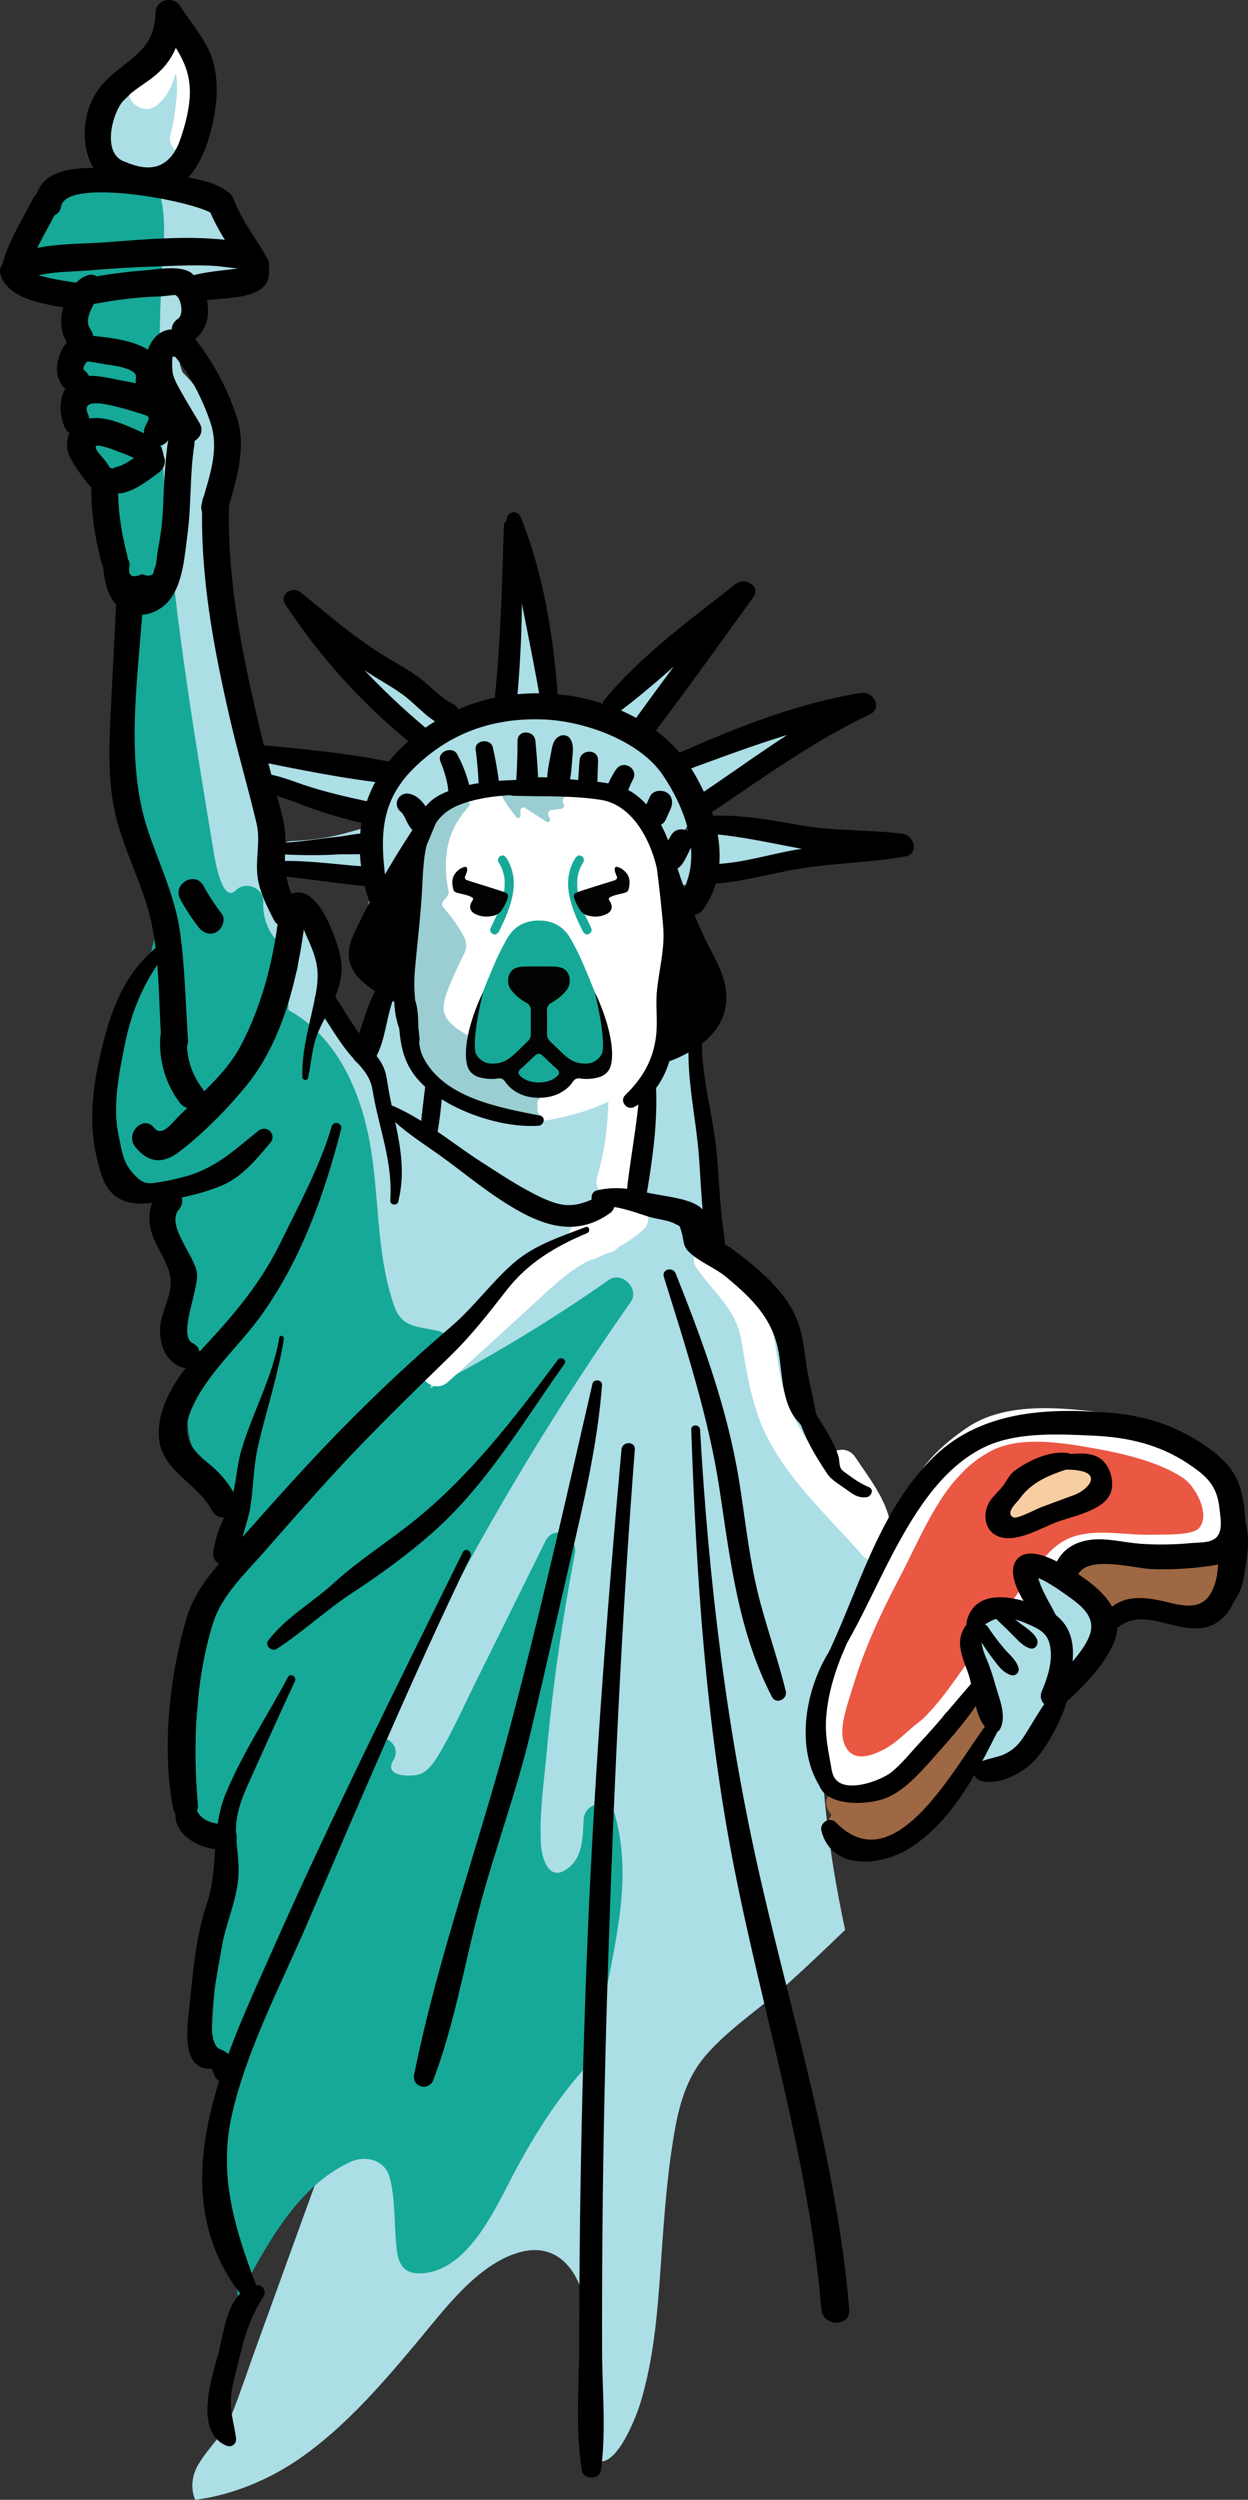 <svg viewBox="0 0 374 749" fill="none" xmlns="http://www.w3.org/2000/svg">
  <rect x="0" y="0" width="374" height="749" fill="#333333" stroke="none"/>
  <g clip-path="url(#clip0)">
    <path d="M268.65 545.344c-1.413-2.41-4.223-2.844-6.584-1.735l-2.184 1.028c-.24.112-1.236.45-1.445.594-.176-.128-.77-.434-.915-.53-.546-.353-.963-.755-1.397-1.237-4.255-4.53-11.063 2.297-6.808 6.812 2.135 2.265 5.01 4.064 8.125 4.53 3.452.514 6.503-1.462 9.506-2.892 2.328-1.092 2.938-4.466 1.702-6.57z" fill="#9E6844"/>
    <path d="M360.191 434.961c-9.105-5.253-22.047-7.213-32.387-6.731-1.076.048-1.992.466-2.746 1.092-11.353-1.157-22.769-1.687-33.591 2.603-14.131 5.606-20.489 18.78-28.293 30.828-4.223 6.523-5.074 11.535-6.551 18.957-1.59 7.985-7.097 14.459-9.361 22.234-.595 2.04-.771 3.615-.578 4.996-.723 1.96-1.189 4.049-1.333 6.298-.161 2.586.096 5.237.803 7.727.257.932.786 1.928 1.364 2.94-.256 1.574-.337 3.181-.224 4.868.208 3.357 3.966 5.317 6.695 4.594.386.081.787.129 1.173.129 8.51 2.442 19.878-8.418 24.984-13.8 8.543-9.012 11.674-21.142 18.835-31.118 2.393-3.325 4.785-6.635 7.194-9.944.835-.161 1.686-.611 2.489-1.398 5.106-5.141 10.212-10.314 17.389-12.322 5.813-1.622 12.123-1.895 18.097-2.666 1.91-.241 4.383-.338 7-.498 4.368.337 9.586 1.269 13.28-.948 3.066-1.848 4.046-4.756 3.5-7.39 1.927-7.085-1.622-16.933-7.739-20.451z" fill="#EA5743"/>
    <path d="M283.84 436.326c-12.203 9.655-20.248 27.118-27.393 40.613-7.001 13.221-15.206 30.186-14.179 45.592.787 11.824 13.569 21.913 24.728 13.961 3.95-2.812 7.691-6.201 11.641-9.157 3.726-2.78 8.238-5.736 8.639-10.716.241-2.908-2.858-4.562-5.315-4.048-6.246 1.269-11.063 8.321-16.571 11.326-4.881 2.65-10.854 4.434-12.685-2.458-1.188-4.466 1.542-11.519 2.826-15.84 3.421-11.503 8.479-22.363 14.066-32.95 5.412-10.249 10.598-23.439 18.948-31.584 3.147-3.1-1.429-7.325-4.705-4.739z" fill="#fff"/>
    <path d="M277.353 525.118c9.201-2.297 14.708-12.354 20.007-19.439 4.32-5.783 8.559-11.631 12.83-17.43 3.613-4.9 6.92-10.892 11.32-15.134 4.978-4.787 13.086-2.522 19.284-2.425 5.652.096 11.321-.209 16.892-1.237 10.63-1.944 14.323-7.149 13.842-18.234-.98-22.78-32.371-27.488-50.082-28.933-10.502-.852-22.528-.675-31.568 5.43-7.403 5.012-15.046 11.92-17.647 20.659-1.397 4.691 5.235 7.278 7.739 3.261 4.304-6.875 11.144-14.522 18.723-17.687 8.671-3.615 20.906-1.494 29.866.128 8.382 1.51 18.995 4.001 26.125 8.852 3.42 2.33 8.157 10.587 4.721 14.844-1.927 2.41-11.385 1.976-14.372 2.057-7.37.208-15.559-1.719-22.768.385-6.985 2.04-10.855 8.354-14.885 13.896-5.765 7.92-11.529 15.824-17.262 23.761-5.282 7.293-9.842 14.442-16.924 20.113-3.5 2.811.338 8.081 4.159 7.133z" fill="#fff"/>
    <path d="M363.675 466.882c-11.127-1.655-22.239-1.639-33.27.803-4.303.948-9.586 1.88-13.359 4.257-2.73 1.719-3.661 4.097-4.657 6.764-3.966 3.952-6.824 8.9-9.377 13.928-1.542 3.037-3.115 6.025-4.769 8.965-3.083 3.871-6.23 7.647-9.072 11.293-2.008-1.413-4.898-1.381-6.632 1.462-2.553 4.241-5.267 8.322-8.109 12.338-.642.193-1.252.514-1.798.996-3.533 3.197-7.29 6.635-11.786 7.744-.353.305-.723.578-1.092.787-.915.594-1.911.899-2.987.948-1.059.241-2.135.192-3.195-.145-.546-.08-1.076-.177-1.606-.321-.61-.161-1.172-.434-1.718-.723-.176.16-.337.337-.497.53-1.927 1.269-3.003 3.663-1.365 6.153 1.365 2.104 2.729 4.193 4.094 6.297 1.413 2.169 4.384 2.699 6.519 1.751.53.241 1.124.434 1.783.498 2.633.322 5.01-.353 7.161-1.558 8.398-3.406 13.167-10.988 18.626-17.945 1.783-2.265 3.565-4.53 5.331-6.795 1.51.032 3.051-.562 4.159-2.04 4.544-6.089 8.366-12.435 11.93-19.037 3.26-4.402 6.632-8.836 9.474-13.511 1.204-1.992 2.376-3.984 3.227-6.153v-.016c4.063-3.197 7.724-3.149 13.119-2.86 3.292.177 6.054-1.574 9.313-1.574 3.87-.016 7.675 1.912 11.577 2.024 6.712.193 12.236-3.245 12.493-10.233.08-1.88-1.51-4.338-3.517-4.627z" fill="#9E6844"/>
    <path d="M324.721 438.575c-1.333-.642-2.955-.835-4.528-.675-3.179.322-5.636 2.121-8.013 4.129-2.745 2.313-5.523 4.418-8.606 6.265-5.315 3.197-.466 11.535 4.865 8.322 1.542-.932 3.035-1.928 4.496-2.972 1.172.466 2.537.466 3.95-.273 1.879-.98 3.709-2.056 5.476-3.197.385-.128.77-.289 1.172-.546.706-.466 1.397-1.012 1.991-1.607.225-.16.449-.305.658-.466 3.757-2.779 2.039-8.193-1.461-8.98z" fill="#F7CEA2"/>
    <path d="M239.282 249.121c-10.132.208-20.28.417-30.412.626-2.248.048-3.966 1.526-4.544 3.422-.209.08-.418.177-.626.257-.257-.225-.498-.498-.755-.755 3.26-6.362 7.707-11.792 13.761-15.84 6.776-4.531 14.339-7.631 20.906-12.499 4.849-3.598.594-11.583-4.865-8.321-9.313 5.558-18.931 10.458-28.903 14.699-3.356-3.55-6.856-6.94-10.517-10.169 1.156-3.647 2.746-6.956 4.801-10.025 2.392-2.442 4.576-5.092 6.696-7.743 3.805-4.771-2.12-11.085-6.808-6.812-2.971 2.699-5.524 5.655-7.692 8.852-2.296 2.169-4.833 4.032-7.787 5.157-5.877 2.233-12.75 1.35-19.14 1.269-.097-2.329-.257-4.675-.482-7.02.626-7.246-.803-15.117-2.553-21.64-1.365-5.076-10.036-4.273-9.458 1.285l1.895 18.09c.064.658.257 1.702.482 2.923-.835 5.977-3.854 10.78-11.321 11.15-6.053.305-11.159-5.077-15.527-8.531-5.025-3.968-10.051-7.936-15.077-11.904-4.239-3.342-10.052.691-7.563 5.848 1.028 2.12 2.248 4.032 3.613 5.815 1.027.386 1.943.98 2.633 1.831.787.948 1.558 1.912 2.425 2.78.096.096.69.546.931.755.257.144.578.305.626.337 1.638.9 2.971 1.655 4.464 2.876.032.016.064.048.113.08.08.016.176.032.305.048 4.399.884 6.519 5.88 5.604 9.88-1.012 4.434-5.765 6.442-9.876 5.607-1.621-.321-3.034-.996-4.351-1.864-5.042.418-10.662-.096-15.864-.899-4.657-.916-9.313-1.751-13.793-2.763-6.037-1.318-8.623 7.92-2.553 9.301 5.186 1.173 10.389 2.346 15.575 3.519 5.106 1.156 11.946 1.494 16.266 4.498.369.257 3.468 3.614 3.741 2.699-.385 1.253-7.29 2.859-8.462 3.229-5.764 1.751-11.577 2.586-17.599 2.811-6.278.241-6.118 9.093 0 9.639 8.623.755 17.069 1.044 25.065-1.622.033 2.088-.305 4.16-.899 6.522-.53 2.104-1.654 3.984-1.686 6.249-.064 4.723 3.131 6.699 5.861 9.961 5.026 5.992 1.445 13.607-1.092 19.968-2.457 6.137-5.026 12.242-7.531 18.363-.963 2.345.049 4.145 1.719 5.06-2.505 17.881 17.983 29.929 32.949 34.604 12.299 3.856 25.161 6.201 37.91 8.049 5.572.803 11.176 1.51 16.78 2.088 3.982.418 9.425 1.8 12.781-1.365 3.131-2.956 2.601-8.209 2.714-12.129.176-6.185.08-12.354-.257-18.523-.675-12.467-1.863-25.544-6.038-37.4-3.5-9.96-10.758-27.471-1.846-36.628 1.782.675 3.629 1.173 5.443 1.414 3.003.417 6.134-1.189 6.102-4.643 0-.659-.048-1.285-.096-1.896 8.189-1.14 17.71.53 25.145-1.06 5.283-1.173 4.062-9.623-1.333-9.51z" fill="#ACDEE6"/>
    <path d="M191.705 320.225c-.434-6.153-10.068-6.202-9.634 0 .754 10.94-.016 21.88-3.115 32.435-1.751 5.96 7.546 8.514 9.297 2.57 3.307-11.326 4.271-23.278 3.452-35.005z" fill="#fff"/>
    <path d="M320.915 477.855c-.289-.113-.578-.177-.867-.225-.995-1.35-1.975-2.731-2.874-4.193-2.328-3.759-9.474-2.587-8.976 2.426.257 2.49 1.574 7.92-1.509 9.301-.98.45-6.407-1.205-8.061-1.092-2.762.193-4.592 2.056-4.817 4.819-.225 2.876-.273 5.832.466 8.563-.097 1.928.401 3.968 1.124 5.591 1.172 2.602 3.275 4.45 3.917 7.309.948 4.225-.433 7.342-3.163 9.993-.498.433-.979.851-1.397 1.237-4.72 4.209 2.072 10.587 6.808 6.811.932-.739 1.767-1.51 2.521-2.313 6.07-5.703 11.883-12.515 12.589-20.258 1.782.048 3.661-.852 4.673-2.346 2.665-3.919 4.865-8.321 5.427-12.691.225-.353.401-.739.514-1.157 1.622-5.703-.915-9.783-6.375-11.775zM54.77 40.099c2.393-6.603 4.978-16.162 2.296-22.957-1.381-3.486-5.122-4.627-8.045-2.12-2.682 2.281-3.211 5.253-5.074 8.065-2.103 3.181-5.508 5.35-7.996 8.209-4.512 5.189-5.877 11.117-3.083 17.431.69 1.542 1.814 2.281 3.035 2.458 1.06 1.253 2.842 1.864 4.544 1.687 1.814 2.394 6.005 2.811 8.109-.305.321-.466.642-.964.947-1.462 1.092-.514 2.007-1.478 2.393-2.956.161-.61.321-1.221.482-1.831.129-.514.161-.996.145-1.462.096-.273.177-.546.273-.819.771-1.189 1.445-2.474 1.975-3.936z" fill="#ACDEE6"/>
    <path d="M62.237 24.596c-.177-4.289-.771-9.029-4.111-12.113-3.276-3.004-7.611-3.004-10.678.161-3.34 3.454-3.468 9.012-7.177 12.033-4.817 3.904 2.039 10.699 6.808 6.812 1.943-1.574 3.179-3.47 4.239-5.719.466-.996.867-2.442 1.397-3.775 1.172 5.012-.979 16.242-1.558 18.153-1.782 5.96 7.515 8.498 9.297 2.57 1.75-5.864 2.039-12.017 1.782-18.121z" fill="#fff"/>
    <path d="M43.354 66.621c-.048 2.249.096 4.402.45 6.49.353 4.964.707 9.928 1.044 14.892.482 6.811-.69 12.884-.755 19.551-.048 6.201 4.255 10.218 3.035 16.66-.433 2.265-.996 4.385-1.542 6.474-.514.707-.851 1.622-.883 2.731-.016.369-.016.739-.032 1.108-.482 2.314-.803 4.707-.755 7.342.016.916.241 1.703.594 2.346-.032 6.169.064 12.321.321 18.49.128 3.053 2.312 4.627 4.608 4.643.851 3.984 2.039 7.904 2.938 11.888-.385.675-.594 1.511-.498 2.49.61 6.153 1.429 12.29 2.457 18.379.353 5.639.835 11.261 1.75 16.932 1.815 11.166 4.448 22.202 5.652 33.464.53 4.996.594 9.912.578 14.908-.193.691-.257 1.43-.144 2.217.048.273.112.514.161.787.048 1.8.273 3.583 1.22 5.077 1.863 5.928 4.913 11.342 7.82 16.949 3.822 7.389 5.813 15.647 11.095 22.234.273.337.53.674.803 1.012.337 1.51.674 3.02 1.044 4.578.096.418.209.836.321 1.253v.064c-.08.627-.064 1.205.016 1.752.145 6.747 1.413 13.334 3.372 20.065 1.606 5.526 3.565 10.956 5.154 16.499.915 3.18 2.585 7.357 1.365 10.667-.947 2.538-3.95 5.141-5.267 7.599-9.923 18.458-2.521 39.311 4.4 57.32 4.062 10.602 7.354 21.27 9.136 32.499 1.766 11.133 1.75 22.507 3.95 33.576 1.076 5.446 2.923 10.394 5.427 14.764-.305.369-.61.723-.915 1.076-6.824 8.29-15.495 17.64-18.53 28.162-3.372 11.712.514 24.772 3.308 36.195 3.324 13.575 7.274 27.31 6.648 41.431-.61 14.106-6.182 27.472-10.919 40.581l-15.029 41.496c-2.457 6.779-4.721 13.671-7.386 20.37-2.393 5.992-6.84 9.511-9.971 14.844-2.055 3.518-2.232 7.374-.899 10.507 11.16-1.398 22.367-6.121 31.504-12.499 13.664-9.542 24.824-22.571 35.453-35.295 7.836-9.398 17.519-22.523 29.786-26.234 13.729-4.145 20.264 8.788 20.634 20.467.208 6.779-.916 13.575-1.478 20.322-.449 5.334-1.638 12.82 1.028 17.8 6.744 12.627 14.965-8.578 16.458-13.462 3.934-12.916 5.058-26.138 6.006-39.52.867-12.161 1.605-24.339 3.388-36.42 1.509-10.217 3.34-20.386 10.308-28.403 6.969-8.032 16.635-14.249 24.519-21.382 5.829-5.269 11.529-10.667 17.165-16.129-5.058-23.648-7.932-47.023-7.145-71.008.658-1.044 1.172-2.217 1.557-3.582 1.815-6.378 3.019-12.178 5.974-18.25 3.902-8.049 9.618-15.953 11.85-24.676 2.537-9.896-6.744-15.455-13.135-21.286-3.757-3.422-7.9-6.732-11.111-10.684-4.609-5.654-4.577-11.631-5.347-18.555-.948-8.418-3.196-17.013-8.446-23.84-2.361-3.069-5.235-5.687-8.671-7.503-2.055-1.076-3.42-1.14-4.962-3.116-1.156-1.494-1.22-4-2.521-5.639-5.17-6.571-18.722-10.282-26.686-10.233-5.476.032-8.366 2.859-13.087 4.482-6.647 2.297-15.688-4.129-21.372-7.294-11.432-6.394-21.853-14.217-31.359-23.214-1.156-1.092-2.473-1.462-3.709-1.317-3.163-11.037-8.671-21.061-18.659-28.692-.144-.113-.289-.209-.433-.289.353-6.089.385-12.194.08-18.331.385-1.719.177-3.679-.835-5.671-1.734-3.421-6.856-2.779-8.478.161-.048-1.221-.161-2.41-.514-3.197-.562-1.253-1.252-2.458-2.152-3.502-1.638-1.928-3.565-3.101-5.122-4.563 3.147-7.004 1.172-14.812-1.413-21.752-.433-1.156-.835-2.313-1.252-3.47-.273-2.393-.626-4.755-1.044-7.116-.787-4.434-1.847-8.804-3.003-13.158-.562-14.008-7.113-26.796-9.12-40.837-.947-12.161-1.076-24.323-.417-36.5 1.188-3.1 2.103-6.281 2.425-9.671.947-9.816-3.645-17.511-10.341-24.274-.032-.032-.08-.064-.112-.097-.514-1.237-.915-2.538-.996-4-.161-2.538 1.06-5.398 1.268-8.0.305-3.824-.241-7.743-.514-11.551-.08-1.093-.161-2.169-.225-3.261.771-.498 1.381-1.189 1.718-2.04 5.347 1.59 12.284-.369 17.502-.884 6.037-.723 6.23-10.249 0-9.639-.594.064-1.204.129-1.798.177-.369-.546-.851-1.028-1.509-1.382-2.103-1.092-1.429-3.743-2.473-5.462-.851-1.398-2.377-2.249-3.789-2.94-5.267-2.603-11.577-3.358-17.358-4-4.753-.498-5.78 5.141-3.179 8.049z" fill="#ACDEE6"/>
    <path d="M256.286 436.567c-2.826-4.257-9.024-1.671-9.12 2.265-5.524-6.924-10.196-14.378-12.508-22.957-2.008-7.422-2.088-15.454-4.577-22.7-2.537-7.373-8.703-11.84-12.99-18.089-3.484-5.076-11.834-.273-8.317 4.868 5.058 7.374 11.689 12.081 13.327 21.366 1.477 8.37 2.617 16.692 5.732 24.644 6.118 15.583 19.975 27.889 30.814 40.259 2.312 2.651 7.354 1.334 8.044-2.12 2.216-10.796-4.72-19.021-10.405-27.536z" fill="#fff"/>
    <path d="M63.955 398.493c-.771-4.675-.353-9.751-1.156-14.426-1.044-6.121-2.617-12.049-3.051-18.218.241-.771.305-1.639.08-2.603-.129-.514-.241-1.044-.369-1.558-1.268-5.317-9.49-4.129-9.458 1.285.048 7.165 1.686 13.864 2.97 20.869 1.236 6.683.321 13.88 2.409 20.338 1.028 3.181 4.191 4.209 7.081 2.876.482-.225.947-.434 1.429-.659 3.773-1.719 2.81-6.024.064-7.904zM37.348 89.724c-.61-2.169-2.344-3.229-4.335-3.39-.193-1.06-.514-2.104-1.044-3.068-1.124-2.072-3.019-3.615-4.881-4.98-4.641-3.358-9.65-5.478-15.399-4.273-2.023.418-3.565 2.635-3.533 4.643.048 3.807 1.959 6.795 5.267 8.707 1.943 1.109 8.96 3.277 8.591 6.442-.321 2.811 1.526 4.322 3.677 4.546-.129.321-.241.611-.289.852-1.252 6.056 8.028 8.643 9.297 2.57.915-4.498 4.046-7.052 2.649-12.049zM71.245 539.817c-1.429.016-3.099-.048-4.143-.466.144-.321.273-.658.337-1.044.851-4.948 1.22-10.378 2.585-15.262 3.581-3.695-.931-10.699-5.797-7.55-.401.257-.739.53-1.06.787l-.064-.289c-1.14-5.237-9.859-4.177-9.458 1.285.434 5.783.835 11.583 1.285 17.366.305 3.84.498 7.31 3.115 10.362 3.805 4.418 14.146 6.442 18.706 2.458 4.271-3.743-1.012-9.687-5.508-7.647z" fill="#16A998"/>
    <path d="M71.309 688.852c8.221-15.727 17.647-33.768 33.719-41.11 4.56-2.088 10.405-.643 11.786 4.803 1.606 6.298 1.317 12.692 1.847 19.118.465 5.735 1.316 9.928 8.076 9.446 12.525-.916 20.505-16.804 25.483-26.507 6.872-13.398 15.559-27.809 26.799-38.829.289-4.386.755-8.756 1.509-13.109 3.404-19.6 9.233-38.91 3.822-58.734-1.461-5.382-9.185-4.065-9.458 1.285-.241 4.595-.208 10.458-3.821 13.816-6.295 5.815-8.671-1.799-8.96-6.506-.546-9.077.915-18.62 1.734-27.648 1.831-19.969 4.689-39.793 8.446-59.489.947-5.012-6.23-8.932-8.799-3.711-7.097 14.346-14.195 28.708-21.308 43.054-3.019 6.105-5.812 12.402-9.168 18.33-1.606 2.844-3.629 6.764-6.664 8.322-1.959 1.012-11.673 1.43-8.51-3.904 2.103-3.534-.562-6.603-3.79-6.972 21.019-45.657 46.1-89.29 74.987-130.432 2.729-3.888-2.698-9.318-6.584-6.587-17.149 12.033-35.036 22.861-53.598 32.484 1.268-3.551 3.083-6.86 5.443-10.089 1.799-2.474-.064-6.442-2.874-7.085-5.941-1.349-10.919-.948-13.167-7.165-2.039-5.639-3.179-11.599-3.95-17.527-1.381-10.587-1.573-21.302-3.5-31.825-2.874-15.711-9.988-31.76-24.391-39.68-.032-3.808.626-7.31 2.312-11.021 1.092-2.377.69-5.173-1.734-6.587-5.572-3.261-8.301-8.369-8.109-14.828.129-4.241-5.331-6.281-8.221-3.405-4.351 4.321-6.487-10.764-6.68-11.888-.883-5.189-1.734-10.395-2.585-15.584-1.702-10.41-3.372-20.836-4.913-31.262-3.26-21.977-5.957-44.034-7.45-66.204-1.397-20.933-1.702-41.962-.321-62.895.562-8.45 2.971-32.05-12.878-27.648-.819.225-1.461.594-1.959 1.06-.514-.08-1.06-.113-1.638-.032-10.277 1.494-22.255 5.173-23.732 17.19-.546 4.45.658 8.948 4.143 11.968 4.769 4.129 11.85 2.988 13.873 10.217 1.831 6.538-.915 13.591-1.574 20.146-.723 7.181.096 14.346 1.509 21.382 2.023 10.201 4.865 20.29 7.755 30.347.048 6.185 1.67 12.017 5.154 17.623.225.37.498.675.787.948 1.847 19.423-1.542 39.424-.257 59.007.433 6.683 1.333 13.414 3.131 19.888 2.071 7.439 4.865 13.495 2.938 21.415-3.517 14.378-9.12 28.275-12.926 42.573-2.585 9.735-3.26 22.346 6.856 28.242 6.294 3.679 11.465 1.558 13.665 10.137 2.103 8.225 2.633 17.141 3.211 25.591.482 7.23.642 14.491.466 21.753-.161 6.907-2.152 15.085 0 21.8 1.638 5.076 6.118 8.45 8.831 12.868 4.03 6.538 5.09 13.832 4.255 21.35-.128 1.205.145 2.153.658 2.876-3.34 7.133-6.888 14.218-8.719 21.511-2.665 10.651-3.597 21.495-3.035 32.323-.482 4.225.08 8.225 1.269 12.274.225 1.413.433 2.827.707 4.241.257 1.333.915 2.233 1.766 2.795 3.308 9.077 4.769 17.254 3.773 27.214-1.59 15.84-3.131 31.536-3.613 47.376 4.159.835 7.691 4.482 6.086 9.687-1.67 5.414-3.709 10.716-5.941 15.921.193 4.659.514 9.317 1.06 13.928 1.076 9.013 4.143 17.206 6.134 25.977.45 1.976.707 3.984.835 5.976z" fill="#16A998"/>
    <path d="M180.144 366.025c-9.924 2.603-17.31 9.013-24.744 15.776-9.313 8.467-18.61 16.949-27.923 25.431-4.593 4.193 2.232 10.989 6.808 6.812 7.82-7.117 15.639-14.25 23.459-21.367 7.531-6.859 14.789-14.699 24.953-17.366 6.005-1.558 3.452-10.86-2.553-9.286z" fill="#fff"/>
    <path d="M189.473 360.098c-3.372.176-6.182 1.349-9.088 3.02-2.457 1.398-5.122 2.169-7.579 3.502-3.115 1.703-2.842 5.157-1.028 7.245.097.466.241.916.482 1.318 1.413 2.426 4.223 2.827 6.583 1.735 5.042-2.33 9.891-4.804 14.034-8.579 3.019-2.763.723-8.466-3.404-8.241z" fill="#fff"/>
    <path d="M24.76 85.032c-2.698-.578-15.848-1.928-16.844-4.787-.61 1.51-1.236 3.02-1.847 4.53 4.881-3.599 14.708-3.245 20.473-3.743 6.792-.578 13.584-.996 20.392-1.205 5.989-.193 12.123-.562 18.096-.112 2.103.257 4.207.514 6.31.739-1.477.177-2.954.337-4.448.514-3.147.369-6.15.771-9.217 1.558-5.01 1.285-2.874 9.028 2.135 7.743 5.347-1.365 19.654.257 20.746-7.631.947-6.876-7.788-10.185-13.151-10.78-11.786-1.317-24.391-.096-36.176.771-8.253.611-22.239.064-29.224 5.205C.626 78.847-.45 80.582.16 82.365 3.002 90.607 15.479 91.249 22.608 92.76c5.058 1.092 7.21-6.651 2.152-7.727z" fill="#000"/>
    <path d="M8.108 83.056c1.204-6.715 5.684-13.447 8.719-19.503 2.312-4.611-4.624-8.675-6.937-4.048C6.535 66.204 1.702 73.481.353 80.936c-.899 5.028 6.84 7.197 7.756 2.121zM80.141 77.514c-3.324-6.04-7.627-11.229-10.084-17.752-1.654-4.386-7.338-3.438-7.884 1.06-.112.98.144 1.912.723 2.699 3.051 4.096 10.02.096 6.937-4.048.128.45.241.9.369 1.349-2.633.353-5.251.707-7.884 1.06 2.714 7.213 7.226 12.997 10.903 19.68 2.489 4.53 9.425.482 6.921-4.048z" fill="#000"/>
    <path d="M67.954 57.24c-4.062-3.068-10.662-3.872-15.591-4.836-6.375-1.269-12.878-1.976-19.365-2.056-7.868-.113-20.633-.868-22.4 9.334-.867 5.06 6.856 7.229 7.739 2.137 1.525-8.82 40.319-1.558 45.554 2.378 4.143 3.084 8.157-3.888 4.062-6.956z" fill="#000"/>
    <path d="M37.638 48.549c-7.29-2.201-4.062-14.443-.771-18.282 2.762-3.229 6.792-5.205 9.988-7.952 5.668-4.852 7.643-11.101 7.723-18.395-2.489.675-4.994 1.349-7.482 2.024 4.849 7.647 10.084 12.884 9.795 22.379-.144 4.482-1.381 9.061-2.81 13.286-2.505 7.342-7.29 10.265-14.821 7.551-4.865-1.751-6.969 6.008-2.135 7.743 13.905 4.98 21.902-3.213 25.595-15.985 1.943-6.731 2.987-13.944 1.558-20.885-1.429-6.924-6.519-12.306-10.228-18.153-2.12-3.309-7.434-2.024-7.483 2.04-.112 9.334-5.363 12.29-11.914 17.575-4.014 3.229-7.033 7.117-8.414 12.129-2.328 8.466-.048 19.856 9.281 22.668 4.946 1.494 7.065-6.265 2.119-7.743zM48.508 115.331c2.569-12.354-12.252-13.816-21.083-14.748-4.929-.514-7.804 1.045-9.554 5.8-1.638 4.466-.835 8.675 3.195 11.39 4.287 2.908 8.318-4.048 4.046-6.94-1.06-.707 1.59-2.763.674-2.41.803-.321 4.705.562 5.395.675 1.606.241 10.18 1.108 9.57 4.08-1.044 5.061 6.696 7.23 7.756 2.153z" fill="#000"/>
    <path d="M50.58 131.54c2.007-3.775 3.581-8.755.241-12.37-3.163-3.421-10.806-4.45-15.094-5.301-4.367-.851-11.079-2.699-14.773.803-3.468 3.294-3.34 9.463-1.541 13.415 2.136 4.691 9.072.626 6.937-4.049-2.521-5.51 7.707-2.361 9.923-1.831 2.071.498 4.079 1.156 6.118 1.799 2.665.819 2.617.916 1.252 3.47-2.425 4.579 4.512 8.643 6.937 4.064z" fill="#000"/>
    <path d="M47.834 140.891c2.987-5.27-.096-9.077-5.01-11.23-4.833-2.121-11.641-5.607-17.052-4.016-4.913 1.446-6.953 6.586-4.881 11.133 1.654 3.631 5.01 7.583 7.563 10.667 3.308 3.984 8.96-1.735 5.684-5.687-.915-1.092-1.654-2.362-2.457-3.534-.674-.98-2.73-2.844-2.954-3.968-.241-1.286 1.413-.611 2.617-.354 1.204.257 2.392.771 3.533 1.189 1.172.418 2.344.852 3.484 1.333.594.257 1.188.515 1.782.772.851.723 1.108.594.771-.354-2.569 4.498 4.367 8.563 6.921 4.049z" fill="#000"/>
    <path d="M27.41 143.766c-.305 8.45.851 16.451 2.938 24.628 1.284 5.012 9.024 2.875 7.739-2.137-1.927-7.518-2.938-14.715-2.649-22.491.193-5.157-7.836-5.157-8.028 0z" fill="#000"/>
    <path d="M43.353 134.802c-2.601 1.847-5.283 4.321-8.43 5.109-5.01 1.253-2.89 9.012 2.136 7.743 3.934-.996 7.113-3.599 10.357-5.912 1.766-1.253 2.601-3.502 1.445-5.494-1.028-1.751-3.725-2.715-5.508-1.446z" fill="#000"/>
    <path d="M30.845 169.277c.45 5.414 1.574 11.455 7.017 14.041 4.319 2.056 9.393.434 12.46-2.988 4.464-4.964 4.929-13.366 5.797-19.664 1.268-9.092.69-18.266 2.119-27.358.803-5.061-6.937-7.23-7.739-2.137-1.14 7.213-1.349 14.314-1.67 21.591-.193 4.242-.819 8.435-1.606 12.595-.257 1.334-.273 4.145-1.06 5.254-.016 1.847-1.22 2.313-3.613 1.429-3.131 1.366-4.351.45-3.677-2.779-.417-5.092-8.462-5.141-8.028.016z" fill="#000"/>
    <path d="M53.951 99.073c-6.648-2.04-10.549 4.755-10.517 10.603.064 7.695 5.7 14.812 9.425 21.126 2.617 4.45 9.57.417 6.937-4.049-1.847-3.132-3.773-6.249-5.556-9.43-.947-1.687-1.943-3.39-2.425-5.301-.289-1.125-.305-5.302-.016-5.222 4.962 1.543 7.081-6.201 2.152-7.727z" fill="#000"/>
    <path d="M52.779 107.218c4.416 5.59 7.916 12.434 10.228 19.181 2.89 8.402-.321 16.339-2.537 24.484-1.365 4.996 6.391 7.132 7.739 2.136 2.617-9.639 5.925-18.86 2.537-28.74-2.81-8.177-6.953-15.953-12.284-22.716-3.211-4.081-8.847 1.639-5.684 5.655zM25.916 82.606c-3.773 1.462-5.54 5.334-6.792 8.996-1.252 3.727-1.156 7.904 1.108 11.213 2.906 4.241 9.859.225 6.937-4.048-1.028-1.494-.996-2.844-.45-4.579.289-.883.674-1.687 1.092-2.506.209-.418.433-.835.674-1.253.61-.835.466-.868-.434-.064 4.753-1.88 2.682-9.639-2.136-7.76z" fill="#000"/>
    <path d="M52.892 88.631c1.477 1.189 2.248 5.671.402 6.908-4.287 2.844-.273 9.816 4.046 6.94 3.163-2.105 5.042-5.446 5.026-9.286 0-3.165-1.22-8.145-3.805-10.233-1.702-1.365-4.014-1.639-5.684 0-1.397 1.382-1.67 4.306.016 5.671z" fill="#000"/>
    <path d="M28.677 90.976c4.416-.819 8.864-1.462 13.343-1.831 2.071-.177 4.143-.289 6.23-.353.883-.032 4.368-.53 4.608-.386-.61-1.51-1.236-3.02-1.847-4.53-.016.08-.032.161-.048.241-1.044 5.044 6.696 7.197 7.739 2.137.016-.08.032-.161.048-.241.353-1.735-.225-3.631-1.847-4.53-3.581-2.024-9.955-.723-13.857-.434-5.54.402-11.047 1.173-16.523 2.201-5.042.932-2.906 8.675 2.152 7.727zM60.599 150.641c-.594 22.186 3.372 43.232 8.318 64.743 2.425 10.49 5.476 20.804 7.948 31.246 1.301 5.51-.401 10.635.337 16.145.626 4.563 2.762 8.724 4.833 12.772 2.344 4.611 9.281.546 6.937-4.048-3.083-6.057-3.886-10.475-3.501-17.158.225-3.871-.144-7.293-1.172-11.036-2.746-9.993-5.299-19.953-7.627-30.074-4.801-20.804-8.623-41.143-8.045-62.606.129-5.156-7.9-5.156-8.028.016zM34.988 177.743c-.626 12.274-1.268 24.548-1.863 36.805-.514 10.539-.819 21.046 1.927 31.343 2.762 10.378 8.045 19.969 10.309 30.508 2.441 11.358 2.184 23.631 2.954 35.198.337 5.125 8.382 5.173 8.028 0-.707-10.667-.915-21.527-2.36-32.13-1.461-10.683-6.134-20.242-9.554-30.347-7.515-22.202-2.569-48.388-1.413-71.361.257-5.172-7.772-5.156-8.028-.016z" fill="#000"/>
    <path d="M54.016 269.427c1.606 2.923 3.42 5.703 5.459 8.337 1.317 1.719 3.452 2.635 5.492 1.446 1.686-.98 2.778-3.759 1.445-5.494-2.039-2.635-3.854-5.414-5.459-8.338-2.489-4.546-9.425-.498-6.937 4.049zM52.362 314.65c5.17 0 5.17-8.033 0-8.033-5.17 0-5.17 8.033 0 8.033z" fill="#000"/>
    <path d="M48.042 310.617c-.482 7.085 1.542 14.122 5.829 19.793 3.083 4.08 10.052.08 6.937-4.049-3.549-4.691-5.138-9.864-4.737-15.744.353-5.156-7.675-5.14-8.029 0z" fill="#000"/>
    <path d="M83.834 271.563c-1.445 14.33-4.994 29.335-11.882 42.091-3.115 5.767-7.595 10.201-12.219 14.779-1.911 1.88-3.822 3.776-5.764 5.607-2.152 2.024-5.363 6.908-7.772 3.872-3.195-4.049-8.847 1.671-5.684 5.687 3.886 4.9 8.302 5.237 13.167 1.526 7.306-5.575 14.596-12.997 20.376-20.129 11.641-14.379 15.993-35.472 17.807-53.417.514-5.157-7.515-5.124-8.028-.016zM47.914 356.772c-3.003 3.502-3.757 7.149-2.697 11.712 1.204 5.124 5.54 9.847 5.909 14.956.417 5.575-3.613 10.442-3.147 16.258.337 4.193 1.879 7.824 5.732 9.687 4.624 2.249 8.703-4.675 4.046-6.94-4.592-2.233 1.895-16.113 1.268-21.045-.658-5.141-9.377-14.346-5.443-18.957 3.34-3.904-2.312-9.623-5.668-5.671z" fill="#000"/>
    <path d="M86.9 271.354c2.714 2.442 3.709 6.362 5.202 9.639 3.179 7.005 3.854 10.378 2.264 18.186-1.542 7.566-4.014 15.76-3.757 23.551.032.948 1.477 1.221 1.702.225.819-3.566 1.06-7.245 2.023-10.763 1.22-4.499 3.773-8.081 5.604-12.226 1.862-4.241 3.115-8.755 2.071-13.382-1.236-5.494-6.68-21.511-14.13-18.909-1.477.514-2.296 2.506-.98 3.679zM46.823 283.869c-9.714 8.081-13.697 19.021-16.507 31.086-3.035 13.045-4.143 24.274.144 37.158 3.308 9.929 11.4 9.174 20.328 7.439 5.395-1.045 10.951-2.282 16.009-4.499 5.925-2.586 10.084-7.775 14.178-12.611 2.136-2.538-1.06-5.622-3.597-3.598-7.691 6.169-13.038 11.454-22.897 13.944-1.734.434-3.484.852-5.251 1.157-4.56.771-5.941 1.333-9.217-2.217-3.211-3.454-3.436-6.78-4.448-11.406-1.959-8.932.161-19.037 1.959-27.873 1.895-9.302 5.716-18.716 11.738-26.154 1.397-1.719-.707-3.872-2.441-2.426zM99.409 337.494c-3.484 11.84-9.875 23.648-15.302 34.733-6.086 12.434-13.905 21.559-23.25 31.616-6.359 6.843-13.086 15.502-13.279 25.302-.225 11.326 11.192 14.587 15.993 23.471 2.537 4.691 9.522.546 7.113-4.161-2.184-4.289-4.929-7.39-8.671-10.378-6.567-5.269-7.611-9.928-3.886-17.511 4.721-9.623 13.376-17.189 19.67-25.784 12.155-16.643 19.381-36.676 24.439-56.501.465-1.831-2.297-2.602-2.826-.787z" fill="#000"/>
    <path d="M83.689 400.775c-1.991 12.048-8.093 22.426-11.449 34.041-1.59 5.527-1.493 11.905-3.854 17.142-2.103 4.675-3.757 7.791-4.464 13.141-.642 4.964 7.418 5.093 7.9 0 .45-4.787 2.441-8.852 3.195-13.511.98-6.056.899-12.145 2.296-18.201 2.473-10.764 6.005-21.286 7.755-32.211.177-.931-1.236-1.333-1.381-.401z" fill="#000"/>
    <path d="M175.455 367.664c-7.466 2.876-15.254 5.334-21.42 10.668-6.792 5.879-12.043 13.334-18.931 19.213-16.105 13.784-31.086 28.387-45.425 44.018-6.985 7.599-13.809 15.343-20.633 23.086-5.299 6.024-10.582 11.872-12.974 19.696-5.299 17.366-7.627 39.664-4.191 57.48.803 4.145 7.804 3.262 7.434-1.012-1.558-17.575-.803-37.367 4.48-54.348 2.665-8.595 9.891-15.213 15.672-21.832 6.15-7.037 12.332-14.041 18.61-20.949 11.899-13.125 24.536-25.351 37.188-37.721 6.182-6.04 11.289-12.643 16.571-19.422 6.391-8.193 14.644-13.125 24.134-17.077 1.076-.45.626-2.249-.514-1.8z" fill="#000"/>
    <path d="M53.197 537.761c-.723 4.337-1.606 8.289 1.814 11.824 3.131 3.229 7.852 4.659 12.252 4.675 4.913.016 4.913-7.583 0-7.647-2.264-.032-4.913-.579-6.712-2.073-1.606-1.333-2.489-4.128-2.617-6.153-.161-2.522-4.255-3.47-4.737-.626zM167.154 407.458c-13.135 17.607-26.751 35.375-44.093 49.046-7.53 5.944-15.944 11.31-23.025 17.8-6.198 5.687-14.532 10.41-19.654 17.222-1.124 1.494 1.044 3.486 2.521 2.522 7.868-5.076 14.789-11.631 22.656-16.788 8.238-5.382 16.362-11.278 23.765-17.784 16.265-14.266 27.457-33.367 39.837-50.846.883-1.221-1.124-2.345-2.007-1.172zM138.701 465.067c-19.493 39.568-39.163 78.831-57.035 119.202-13.825 31.247-34.234 71.554-9.393 103.298 1.67 2.137 5.492-.176 4.56-2.65-6.487-17.302-11.577-33.223-7.194-51.906 4.576-19.568 14.644-38.508 22.544-56.903 15.768-36.676 31.455-73.722 48.813-109.676.755-1.558-1.542-2.907-2.296-1.365z" fill="#000"/>
    <path d="M86.274 502.53c-6.182 11.663-13.761 22.941-18.755 35.183-4.319 10.587-1.911 21.944-5.492 32.58-3.533 10.538-4.239 21.382-5.411 32.371-.642 5.944-2.168 18.073 7.338 17.125 3.083-.305 4.496-4.209 1.622-5.992-4.849-3.037-.016-24.532.739-29.576 1.172-7.904 4.978-15.101 5.186-23.166.112-4.225-.755-8.418-.787-12.627-.048-5.703 2.2-10.683 4.512-15.792 4.384-9.639 8.655-19.326 13.151-28.901.626-1.381-1.365-2.602-2.103-1.205z" fill="#000"/>
    <path d="M62.269 618.696c.289.081.337.081.144-.016-.289-.289-.594-.594-.883-.883.161.273.369.546.594.787.144.161.112.112-.112-.161.161.209.321.418.482.627.273.305.642.578.947.851.289.257.112.145-.016-.096.112.193.225.369.321.562.241.434.273.257.032-.048.161.193.193 1.076.096.016.225 2.394 2.248 4.305 4.737 3.615 2.425-.675 3.292-3.358 2.232-5.511-1.381-2.827-5.154-5.992-8.414-4.048.417-.112.835-.225 1.252-.337-.257.016-.514.016-.771.016-1.156.032-2.168.867-2.312 2.04-.144 1.092.514 2.345 1.67 2.586zM177.542 414.622c-8.028 34.99-15.928 69.963-25.177 104.664-9.12 34.218-21.227 67.441-28.244 102.254-.771 3.823 4.415 5.173 5.764 1.59 6.198-16.306 9.153-33.897 13.584-50.749 4.673-17.768 11.16-34.974 15.431-52.854 4.095-17.174 7.916-34.427 11.914-51.633 4.063-17.447 8.238-35.006 9.603-52.902.128-1.639-2.521-1.976-2.875-.37zM186.245 434.302c-4.624 51.296-8.494 102.559-10.469 154.032-.979 25.43-1.622 50.894-1.943 76.341-.16 12.723-.257 25.447-.273 38.186-.016 12.226-1.188 25.303.835 37.367.466 2.78 5.251 2.828 5.668 0 1.654-11.647.402-24.033.37-35.776-.033-12.724.016-25.464.128-38.187.241-25.977.819-51.97 1.67-77.931 1.686-51.36 4.03-102.801 8.012-154.032.193-2.57-3.773-2.538-3.998 0zM198.946 382.573c6.519 20.997 13.376 41.865 16.683 63.65 3.244 21.43 5.62 42.668 15.72 62.219 1.205 2.33 4.721.691 4.127-1.735-2.617-10.827-6.583-21.254-8.992-32.146-2.296-10.394-3.372-21.013-5.09-31.503-3.517-21.286-10.935-41.528-18.899-61.481-.851-2.137-4.271-1.334-3.549.996z" fill="#000"/>
    <path d="M207.152 428.358c1.541 44.002 4.335 87.876 12.845 131.155 8.671 44.147 22.368 87.394 26.157 132.408.45 5.317 8.815 5.366 8.35 0-3.709-43.761-16.651-85.675-26.446-128.279-10.164-44.163-15.72-90.061-18.257-135.284-.112-1.687-2.714-1.703-2.649 0zM70.731 730.397c-.674-4.884-2.152-8.466-1.349-13.687.562-3.647 1.654-7.278 2.505-10.86 1.622-6.796 3.372-12.017 7.145-17.881.835-1.285-.241-3.39-1.847-3.229-9.056.9-9.923 13.768-11.818 20.676-1.975 7.229-7.226 23.069 2.344 27.294 1.75.771 3.276-.482 3.019-2.313zM179.566 361.287c5.283-.081 9.795 1.638 14.708 3.229 2.024.658 6.022 1.092 7.836 2.072 1.959 1.06 1.413.209 2.248 3.004.594 2.024.289 3.615 1.879 5.269 2.954 3.101 8.093 4.981 11.449 7.808 7.659 6.394 13.921 12.402 15.671 22.604 1.237 7.261.899 16.691 7.001 21.816 1.493 1.253 4.689.61 4.4-1.832-.627-5.43-2.329-10.715-3.083-16.177-.594-4.338-1.06-8.723-2.537-12.884-3.308-9.302-12.155-16.306-19.799-22.041-1.332-1.013-7.113-3.583-7.611-4.82.113.273.45-3.856.53-3.374-.369-2.634-2.055-4.369-4.431-5.446-4.031-1.815-10.02-2.249-14.371-3.293-5.074-1.221-9.362-1.735-14.516-.578-2.601.594-2.007 4.675.626 4.643z" fill="#000"/>
    <path d="M238.623 421.852c1.493 7.325 5.106 13.43 9.233 19.631 1.365 2.041 3.693 3.278 5.572 4.643 2.039 1.478 3.532 2.747 6.214 2.474 1.381-.128 2.424-2.281.802-2.988-2.44-1.06-4.303-2.281-6.422-3.872-.851-.642-1.654-1.028-2.104-1.895-.465-.916-.321-2.442-.642-3.486-1.879-5.8-5.861-10.893-8.767-16.162-1.221-2.185-4.352-.626-3.886 1.655zM249.992 498.723c9.955-15.503 15.977-33.255 26.59-48.308 5.604-7.952 12.942-15.358 22.416-18.41 8.831-2.844 19.541-2.266 28.726-1.848 10.18.466 19.622 2.603 28.196 8.306 5.797 3.855 8.831 6.619 9.554 13.687.225 2.265.835 5.237-.193 7.406-1.365 2.924-5.315 2.506-8.494 2.795-4.994.466-10.036.547-15.029.193-4.817-.353-9.811-1.751-14.66-1.221-5.668.627-10.02 3.727-11.433 9.35-1.172 4.611 5.941 6.571 7.113 1.96 1.799-7.085 17.23-2.731 21.982-2.522 6.022.273 12.043-.096 18-.948 10.116-1.446 11.144-5.912 10.309-15.599-.819-9.495-3.34-14.33-11.079-19.856-8.832-6.282-18.241-9.463-29.015-10.378-19.638-1.671-39.902-.611-54.289 14.313-15.929 16.515-21.549 39.424-31.327 59.521-.868 1.768 1.557 3.229 2.633 1.559z" fill="#000"/>
    <path d="M316.419 483.927c-1.975-4.064-5.892-9.639-5.684-14.378-.562.996-1.14 1.976-1.702 2.972 1.75-.9 8.816 4.145 10.261 5.173 3.998 2.843 9.297 6.378 7.322 12.049-2.088 6.024-8.912 11.406-12.541 16.755-2.135 3.133 2.409 6.121 4.994 3.856 5.507-4.852 14.837-14.201 15.72-21.929.915-7.92-7.098-13.928-13.007-17.639-3.564-2.233-13.423-8.498-17.213-3.326-3.821 5.222 4.384 16.13 7.74 19.616 2.168 2.217 5.347-.595 4.11-3.149z" fill="#000"/>
    <path d="M292.799 488.088c3.019-1.542 5.058-3.695 8.832-3.374 2.681.241 6.149 1.687 8.494 2.844 3.388 1.687 4.56 3.695 4.785 7.518.225 3.824-1.188 8.161-2.698 11.631-1.686 3.872 3.998 7.246 5.717 3.342 3.998-9.109 6.936-22.218-3.886-27.552-7.194-3.55-21.436-7.968-24.327 3.213-.481 1.848 1.462 3.213 3.083 2.378z" fill="#000"/>
    <path d="M291.21 484.939c-5.331 5.317-3.597 9.719-1.237 15.904 2.039 5.366 1.847 14.635 6.776 18.041.932.643 2.393.193 2.907-.771 2.167-3.952-.225-9.157-1.349-13.238-.723-2.618-1.542-5.221-2.618-7.711-1.702-3.968-1.959-5.735-.963-10.185.466-2.008-1.959-3.583-3.516-2.04z" fill="#000"/>
    <path d="M292.639 489.502c1.381 2.506 2.923 4.9 4.673 7.181 1.573 2.04 3.147 4.53 5.764 5.237 1.301.337 2.489-.852 2.152-2.153-.626-2.377-2.698-3.952-4.239-5.751-1.767-2.056-3.388-4.241-4.898-6.506-1.429-2.153-4.704-.273-3.452 1.992zM316.083 506.723c-3.918 4.129-6.343 9.221-9.474 13.912-1.477 2.217-3.259 3.904-5.7 4.997-2.521 1.14-5.299 1.172-7.659 2.618-2.104 1.302-1.766 4.659.69 5.334 5.315 1.446 12.477-2.201 16.025-6.057 4.4-4.787 8.125-12.37 10.036-18.523.706-2.233-2.312-3.968-3.918-2.281zM297.408 483.975c1.879 1.815 3.773 3.631 5.636 5.462 1.638 1.591 3.372 3.792 5.62 4.434 1.686.482 2.697-1.317 2.087-2.715-.883-2.04-3.436-3.502-5.154-4.852-1.975-1.542-3.918-3.084-5.877-4.642-1.606-1.285-3.87.803-2.312 2.313zM293.025 502.257c-5.861 6.426-11.192 13.318-17.165 19.664-2.794 2.972-5.508 6.458-8.655 9.012-3.436 2.78-16.266 7.519-17.823-.048-.418-2.008-3.725-2.056-4.095 0-2.023 10.973 15.078 10.539 21.485 7.294 5.909-2.988 10.838-9.206 15.19-14.041 5.411-6.008 10.453-12.21 14.403-19.294 1.14-2.057-1.67-4.418-3.34-2.587z" fill="#000"/>
    <path d="M251.067 491.205c-9.088 11.197-13.552 31.375-5.234 44.291 1.044 1.622 4.239 1.189 3.998-1.076-.69-6.426-2.665-12.419-2.296-19.005.417-7.744 2.826-15.278 5.957-22.331.642-1.462-1.236-3.357-2.425-1.879zM335.383 487.365c9.056-7.101 21.661 6.233 31.07-2.619 5.636-5.301 8.382-19.904 3.324-25.864-1.172-1.382-3.902-.707-4.207 1.108-.851 4.932.096 9.928-1.574 14.828-2.585 7.599-7.835 6.812-14.612 5.125-6.711-1.671-14.049-2.346-18.433 4-1.975 2.876 2.136 5.237 4.432 3.422zM295.85 516.443c-8.992 11.342-27.377 48.147-45.313 29.608-1.846-1.912-5.01.064-4.367 2.538 3.115 12.065 17.855 10.506 26.333 5.221 12.46-7.775 20.087-22.298 26.43-35.006.915-1.831-1.622-4.209-3.083-2.361zM303.157 446.704c4.576-4.835 14.017-7.357 20.601-6.008 6.326 1.285 1.943 5.864-1.879 7.245-3.356 1.221-6.712 2.474-10.052 3.727-1.268.466-7.033 3.567-8.157 2.973-2.569-1.35 1.108-4.483 1.879-5.559 3.597-5.06 8.848-7.101 14.724-9.045 2.056-.674 2.489-4.16 0-4.61-5.347-.948-11.785 2.024-16.073 5.141-1.67 1.22-2.103 2.425-3.211 4.064-1.445 2.137-3.693 3.679-4.833 6.04-1.718 3.551-.867 8.21 3.131 9.704 5.331 1.992 12.669-2.555 17.454-4.354 4.544-1.703 13.263-3.261 15.8-8.032 1.686-3.197.417-8.242-2.264-10.555-3.661-3.181-10.453-1.703-14.708-.852-5.861 1.173-10.759 3.808-14.195 8.74-.77 1.06.899 2.313 1.783 1.381z" fill="#000"/>
    <path d="M369.086 454.785c-.578 5.108-1.3 10.153-2.151 15.229-.434 2.619-.964 4.29-2.65 6.378-1.108 1.35-1.621 1.783-2.087 3.486-.353 1.302.674 2.86 2.103 2.763 5.123-.337 7.692-5.413 8.43-9.976.98-5.992 2.441-13.109-.385-18.764-.867-1.719-3.083-.658-3.26.884zM119.351 360.034c3.131-12.724-1.461-23.471-3.276-35.874-.562-3.791-1.509-5.783-3.885-8.578-4.641-5.446-8.238-11.487-12.075-17.575-2.12-3.374-7.531-.193-5.331 3.116 2.97 4.482 5.748 9.238 9.008 13.511 3.099 4.08 6.985 6.554 7.852 11.952 1.83 11.406 6.117 21.19 5.315 33.126-.097 1.382 2.071 1.655 2.392.322z" fill="#000"/>
    <path d="M115.369 333.141c4.753 5.333 10.983 9.108 16.748 13.253 5.909 4.258 11.561 8.932 17.647 12.949 10.517 6.924 21.709 12.241 32.997 4.161 3.147-2.25.481-6.892-3.035-5.206-4.769 2.298-8.366 3.695-13.456 2.089-2.986-.932-5.957-2.49-8.703-4-4.592-2.522-8.96-5.446-13.375-8.274-8.944-5.735-17.615-13.253-27.522-17.205-1.333-.531-2.103 1.349-1.301 2.233zM191.673 314.2c1.252 15.342-2.778 30.218-4.095 45.4-.289 3.277 5.235 4.064 5.781.787 2.665-15.888 4.962-30.7 1.798-46.653-.385-1.944-3.645-1.542-3.484.466z" fill="#000"/>
    <path d="M129.211 309.461c-.819 9.574-2.297 19.133-3.212 28.708-.273 2.94 4.689 3.647 5.187.707 1.653-9.832 1.846-19.487 1.75-29.415 0-2.442-3.517-2.378-3.725 0zM116.51 271.29c-1.83-15.47-4.961-28.708 7.29-40.917 10.71-10.684 23.732-15.326 38.81-14.828 12.235.401 29.079 6.281 36.128 16.82 6.776 10.153 12.123 24.386 5.17 35.905-2.713 4.498 4.015 8.241 6.937 4.064 9.104-12.98 3.838-30.025-3.757-42.17-8.366-13.382-24.68-20.772-40.143-22.17-17.662-1.607-34.667 3.952-47.191 16.547-13.087 13.173-14.66 30.379-8.446 47.456.947 2.57 5.571 2.474 5.202-.707z" fill="#000"/>
    <path d="M120.331 243.369c-.546-.369.465.547.176.177-.224-.289.257.434.322.514.353.578.642 1.205.947 1.816.883 1.831 1.863 3.486 3.95 4.112 2.649.787 4.64-1.735 4.175-4.177-.161-.867-.546-1.478-1.076-2.185.466.627-.08-.144-.177-.289-.433-.675-.835-1.365-1.3-2.024-1.189-1.687-2.602-3.036-4.689-3.47-3.356-.675-5.235 3.599-2.328 5.526zM131.989 228.155c.915 2.217 1.622 4.466 2.088 6.812.449 2.345.176 4.707 1.926 6.522 1.285 1.334 3.388.884 4.336-.562 1.493-2.281.449-5.205-.273-7.615-.755-2.522-1.799-4.964-3.035-7.293-1.429-2.683-6.246-.787-5.042 2.136zM142.538 224.622c.337 2.522.594 5.06.755 7.614.144 2.378-.016 4.563 2.183 5.976.884.563 1.959.29 2.698-.353 1.943-1.671 1.285-4.161.947-6.41-.385-2.522-.867-5.028-1.429-7.518-.642-2.828-5.555-2.265-5.154.691zM155.079 222.051c.032 2.731-.065 5.478-.177 8.209-.096 2.635-.562 5.012.626 7.438.932 1.896 3.886 1.767 4.849 0 1.285-2.362.851-4.836.723-7.438-.145-2.747-.417-5.478-.642-8.209-.289-3.39-5.411-3.519-5.379 0zM168.085 220.396c-2.296.803-2.585 3.229-2.986 5.35-.482 2.522-1.028 5.028-1.14 7.598-.065 1.366 1.091 3.053 2.505 3.294.305.048.61.096.915.128 1.413.129 3.002-1.156 3.291-2.506.53-2.377.659-4.787.851-7.213.177-2.056.498-4.241-.834-5.96-.53-.707-1.799-.98-2.602-.691zM173.672 227.882c-.144 2.025-.273 4.033-.417 6.057-.129 1.976-.626 3.952.53 5.687.803 1.205 2.826 1.815 3.886.498 1.461-1.799 1.284-3.566 1.348-5.783.065-2.153.145-4.306.209-6.459.113-3.598-5.315-3.534-5.556 0zM184.592 230.598c-1.317 1.976-2.329 4.064-3.196 6.281-.642 1.623.707 3.55 2.264 3.984 1.702.466 3.501-.578 3.982-2.265.514-1.767 1.173-3.406 2.04-5.028 1.798-3.358-3.003-6.121-5.09-2.972zM194.772 238.678c-.514 1.141-1.044 2.281-1.558 3.422-.771 1.719-.546 3.952 1.285 4.932 1.573.835 4.094.546 4.929-1.285.514-1.141 1.044-2.282 1.558-3.422.77-1.719.546-3.952-1.285-4.932-1.589-.836-4.094-.546-4.929 1.285zM201.179 250.181c-1.156 1.976-2.425 3.904-3.276 6.024-.658 1.639.578 3.567 2.055 4.193 1.718.723 3.388 0 4.432-1.446 1.14-1.574 1.911-3.518 2.794-5.237.835-1.622.466-3.855-1.252-4.771-1.654-.9-3.774-.45-4.753 1.237zM210.684 249.683c11.128.594 21.838 3.341 32.773 5.205 9.024 1.542 17.951.867 26.975 1.815l-.915-6.795c-9.489 1.895-19.059 2.972-28.629 4.321-9.362 1.317-18.354 4.595-27.875 4.707-3.838.048-3.806 6.169 0 5.944 9.072-.53 17.63-3.149 26.542-4.611 10.549-1.735 21.227-1.767 31.793-3.678 4.175-.755 2.601-6.378-.916-6.796-10.372-1.253-20.601-.755-30.99-2.586-9.634-1.703-18.931-3.454-28.758-2.603-3.243.241-3.307 4.9 0 5.077z" fill="#000"/>
    <path d="M203.442 231.578c18.594-6.812 36.867-13.897 56.473-17.238-.9-2.121-1.783-4.241-2.682-6.378-16.86 8.097-31.937 19.632-47.432 30.026-3.404 2.281-.209 7.839 3.227 5.526 15.495-10.346 30.83-21.559 47.722-29.528 3.837-1.815.899-6.956-2.682-6.377-19.782 3.229-38.521 10.795-56.729 18.956-2.81 1.269-.819 6.073 2.103 5.013zM184.206 214.276c14.355-10.507 26.976-23.664 41.042-34.653-1.734-1.333-3.468-2.683-5.219-4.016-10.003 13.318-20.119 26.572-29.834 40.114-2.665 3.711 3.388 7.069 6.054 3.535 10.068-13.254 19.734-26.829 29.497-40.307 2.408-3.31-2.521-6.137-5.219-4.017-13.472 10.603-28.806 21.688-39.645 35.086-1.718 2.169.627 6.234 3.324 4.258zM151.899 156.136c2.778 17.8 6.921 35.568 9.971 53.368.514 2.972 5.476 2.298 5.283-.723-1.172-17.607-4.416-37.415-11.095-53.785-1.06-2.571-4.593-1.623-4.159 1.14z" fill="#000"/>
    <path d="M151 157.662c-.53 16.981-.915 33.946-2.666 50.862-.433 4.289 6.375 4.322 6.728 0 1.397-16.948 1.991-33.929.321-50.862-.257-2.779-4.287-2.875-4.383 0zM87.189 182.274c7.001 6.474 14.002 12.932 21.838 18.395 4.287 2.988 9.136 5.301 13.166 8.626 3.372 2.78 5.909 5.832 9.892 7.824 4.126 2.089 7.787-4.177 3.628-6.217-3.612-1.783-6.117-4.691-9.216-7.181-3.629-2.908-7.788-4.964-11.706-7.422-8.382-5.269-16.025-11.663-23.636-17.993-2.73-2.265-6.648 1.478-3.966 3.968z" fill="#000"/>
    <path d="M85.472 181.069c10.485 15.888 23.186 29.945 37.991 41.913 3.163 2.555 7.707-1.863 4.528-4.53-14.195-11.856-26.703-25.286-37.397-40.387-2.168-3.069-7.242-.225-5.122 3.004zM75.066 227.609c14.018 2.892 28.132 5.768 42.375 7.294 3.612.385 4.399-5.607.851-6.346-14.002-2.924-28.373-4.305-42.616-5.494-2.569-.225-3.147 4.016-.61 4.546zM76.447 235.015c3.115 2.764 7.884 3.744 11.722 5.238 6.487 2.522 13.135 4.691 19.911 6.217 4.158.931 5.941-5.511 1.766-6.41-6.439-1.398-12.813-2.86-19.06-4.98-4.303-1.462-8.398-3.213-12.99-3.358-1.606-.032-2.601 2.185-1.349 3.293zM84.813 255.996c5.524.274 10.983.322 16.507 0 3.516-.208 10.356.691 12.861-2.184.642-.739.787-1.928 0-2.651-2.986-2.731-9.184-.819-12.861-.45-5.508.546-10.983 1.558-16.507 1.783-2.248.097-2.248 3.39 0 3.502zM84.412 262.551c8.366.739 16.683 2.217 25.065 2.94 3.725.321 3.757-5.591 0-5.848-8.366-.578-16.651-1.847-25.065-1.671-2.987.065-2.89 4.322 0 4.579z" fill="#000"/>
    <path d="M162.465 335.742c-1.011 0-2.119-.128-3.468-.402-8.269-1.654-15.896-5.381-22.689-11.068-3.275-2.748-6.454-5.977-9.698-9.848-.835-.996-1.397-1.992-1.734-3.037-.883-2.024-1.204-4.257-.98-6.843.129-1.414.241-2.828.354-4.257l.192-2.362.273-3.149c.145-1.719.289-3.422.434-5.141.096-1.092.177-2.184.273-3.277.08-1.044.176-2.072.257-3.116.096-1.157.192-2.33.289-3.487.08-1.012.176-2.04.257-3.052.096-1.173.192-2.329.289-3.502.08-.916.144-1.832.225-2.731l.224-2.715c.113-1.334.225-2.651.338-3.984.064-.739.112-1.478.176-2.217.113-1.35.209-2.731.337-4.097.081-.883.145-1.783.193-2.667.112-1.943.241-3.936.674-5.896 1.044-4.61 3.967-8.016 8.687-10.12 1.734-.772 3.725-1.205 6.07-1.334 1.172-.064 2.424-.096 3.934-.096 1.043 0 2.119.016 3.147.032l1.188.016c.097 0 .209 0 .321-.016.273-.016.53-.016.803-.016h19.204c.273 0 .53.016.803.016.113 0 .241.016.353.016l1.173-.016c1.027-.016 2.103-.032 3.147-.032 1.509 0 2.762.032 3.934.096 2.36.129 4.335.562 6.069 1.334 4.721 2.104 7.659 5.51 8.687 10.12.434 1.944.562 3.953.675 5.896.048.884.112 1.784.192 2.667.129 1.366.241 2.747.337 4.097.065.739.113 1.478.177 2.217.112 1.285.209 2.554.321 3.839.08.948.161 1.896.241 2.86l.225 2.667c.096 1.188.193 2.377.289 3.566.08 1.028.176 2.04.257 3.068.096 1.157.192 2.314.289 3.471.08 1.044.176 2.104.257 3.148.08 1.077.176 2.153.273 3.229.144 1.751.289 3.503.449 5.238l.257 3.036.209 2.394c.112 1.397.241 2.811.353 4.209.225 2.586-.096 4.819-.979 6.843-.321 1.044-.883 2.041-1.734 3.037-3.244 3.871-4.962 7.984-8.254 10.731-6.792 5.687-15.864 8.514-24.133 10.185-1.317.322-2.425.45-3.437.45z" fill="#fff"/>
    <path d="M173.255 236.718c-1.252.498-2.328 1.317-3.596 1.816-1.028.401-1.253 1.301-.755 2.297.353.691-.016 1.43-.771 1.526-.883.112-1.766.209-2.649.305-1.028.097-1.461.82-1.076 1.767.128.306.257.611.369.916.097.305.097.611-.176.835-.305.241-.61.177-.916-.016-1.268-.803-2.521-1.622-3.789-2.425-.819-.514-1.638-1.029-2.441-1.575-.337-.241-.658-.353-1.043-.112-.386.225-.482.562-.45.964.016.385.016.771.032 1.14.016.402-.048.787-.498.916-.401.129-.674-.08-.915-.386-1.397-1.879-2.89-3.678-3.934-5.799-.417-.852-.787-2.201-.787-2.201h22.56c.273.016.562.032.835.032zM123.96 310.232c.948-.032 1.06-.161 1.124-1.109.257-3.55.498-7.084.787-10.635.209-2.506.418-5.012.61-7.518.257-3.39.594-6.78.883-10.169.193-2.298.322-4.611.498-6.908.241-3.005.498-6.009.755-9.013.209-2.49.417-4.996.658-7.486.193-2.089.273-4.209.723-6.265.787-3.535 2.312-6.651 5.299-8.836 1.3-.948 2.777-1.575 4.351-1.96.369-.097.803-.161 1.092.305.257.434-.048.659-.273.932-1.702 2.088-3.372 4.193-4.512 6.667-1.14 2.49-1.879 5.076-2.152 7.807-.353 3.615-.192 7.198.594 10.748.193.883-.208 1.59-.754 2.233-1.542 1.751-1.494 2.024.032 3.823 1.991 2.33 3.773 4.804 5.218 7.503.948 1.751 1.156 3.438.209 5.366-1.782 3.662-3.548 7.325-5.01 11.133-.594 1.558-1.043 3.148-1.14 4.803-.096 1.542.466 2.956 1.445 4.161 1.462 1.815 3.405 3.036 5.412 4.177.513.305.835-.209 1.236-.37-.128 1.012 18.626 19.391 20.954 19.326-.77.515-1.075 1.221-.947 2.137.048.37.016.755.016 1.141 0 1.43.337 1.815 1.718 1.928-1.702.273-3.404.064-5.074-.257-8.43-1.687-20.039-4.531-26.606-10.041-3.517-2.956-4.175-6.089-7.114-9.607-.738-.9.306-2.924-.032-4.016z" fill="#9BCED3"/>
    <path d="M131.877 238.035c-1.799 2.796-3.356 5.703-5.379 8.354-1.173 1.526-2.329 3.053-3.421 4.611-1.236 5.896-.899 12.29-1.862 18.828-1.734 11.856-2.521 23.294-2.216 35.279.16 6.185 9.795 6.217 9.634 0-.257-10.009-.048-19.712 1.397-29.64.594-4.016 1.269-8.033 1.702-12.081.658-6.089-.498-12.386 3.95-17.093 3.324-3.518-.112-8.434-3.805-8.258z" fill="#9BCED3"/>
    <path d="M175.729 275.033c.498.996.963 2.008 1.445 3.021.289.61.096 1.253-.482 1.654-.578.418-1.14.386-1.638-.144-.16-.161-.305-.338-.417-.547-1.59-3.229-3.083-6.506-3.886-10.04-.851-3.727-.722-7.374 1.076-10.844.209-.402.434-.803.706-1.173.466-.659 1.141-.835 1.719-.466.706.45.947 1.221.513 1.912-.899 1.414-1.445 2.94-1.702 4.611-.128.835-.096 1.67-.064 2.506.161 4.514 1.558 7.117 2.73 9.51z" fill="#16A998"/>
    <path d="M184.319 263.707c.642-.273.722-.739.433-1.349-.738-1.591-1.011-3.358 1.092-2.313 1.237.626 2.296 1.783 2.618 2.907.321 1.077.224 2.282-.049 3.374-.144.61-.465.948-1.075 1.141-1.381.401-2.842.562-4.159 1.188-.819.386-.931.611-.434 1.366 1.028 1.542.675 3.052-.995 3.856-1.799.867-3.645.931-5.508.465-.642-.16-1.236-.465-1.734-.899-.257-.241-.498-.498-.706-.82-.659-1.044-1.333-2.233-1.702-3.453-.241-.82-.161-1.302.594-1.719.562-.338 11.079-3.519 11.625-3.744z" fill="#030303"/>
    <path d="M181.044 309.685c-.321-2.666-.064-2.65-.691-5.285-.321-1.382-.835-3.743-1.236-4.836-1.252-3.421-3.565-9.012-5.058-12.354-.803-1.815-1.83-3.727-2.778-5.478-1.429-2.651-3.468-4.691-6.647-5.542-1.044-.273-2.104-.402-3.164-.37-1.043-.032-2.119.097-3.163.37-3.195.851-5.218 2.891-6.647 5.542-.948 1.751-1.959 3.663-2.778 5.478-1.494 3.342-3.806 8.933-5.058 12.354-.402 1.093-.916 3.454-1.237 4.836-.61 2.619-.353 2.619-.69 5.285-.193 1.607-.707 4.225-.562 5.832.144 1.671 1.622 4.627 3.115 5.398 1.172.61 8.157.755 9.329 1.397 1.445.788 4.897 2.314 7.691 2.956 2.81-.626 6.263-2.152 7.692-2.956 1.172-.642 8.157-.771 9.329-1.397 1.477-.787 2.97-3.727 3.115-5.398.128-1.607-.369-4.225-.562-5.832z" fill="#16A998"/>
    <path d="M178.249 297.283s1.686 6.844 2.248 12.162c.16 1.606.289 3.422.16 5.044-.144 1.671-1.236 2.86-2.713 3.647-1.173.61-2.537.61-3.87.45-2.553-.306-4.352-1.864-6.07-3.551-1.043-1.028-2.119-2.024-3.163-3.052-.61-.594-.931-1.301-.915-2.169.032-2.394.048-4.643-.016-7.036-.032-1.045.449-1.832 1.3-2.298 1.847-1.028 3.469-2.329 4.721-4.016 1.526-2.04.835-5.607-1.461-6.426-.803-.289-1.654-.45-2.505-.45-1.493-.016-2.987-.016-4.464-.032-1.493 0-2.986.016-4.464.032-.851 0-1.702.161-2.505.45-2.296.819-2.97 4.386-1.461 6.426 1.253 1.687 2.858 3.004 4.721 4.016.835.466 1.317 1.253 1.301 2.298-.065 2.393-.032 4.642-.016 7.036.016.884-.305 1.575-.916 2.169-1.059 1.012-2.119 2.024-3.163 3.052-1.718 1.687-3.516 3.245-6.069 3.551-1.333.16-2.698.16-3.87-.45-1.477-.787-2.585-1.976-2.714-3.647-.128-1.622-.016-3.422.161-5.044.562-5.318 2.248-12.162 2.248-12.162-2.007 3.985-5.99 13.977-4.978 20.821.241 1.622.819 3.052 2.296 3.952 1.397 1.044 5.01 1.478 7.033 1.076 1.188-.209 1.783.241 2.345 1.06.995 1.446 2.312 2.523 3.869 3.326 1.959 1.012 4.047 1.398 6.214 1.398 2.168 0 4.255-.386 6.214-1.398 1.558-.803 2.875-1.864 3.87-3.326.562-.819 1.156-1.269 2.344-1.06 2.024.402 5.636-.032 7.033-1.076 1.478-.9 2.056-2.33 2.297-3.952.947-6.844-3.035-16.836-5.042-20.821zm-11.417 25.287c-1.477 1.253-3.227 1.735-5.363 1.767-2.135-.032-3.886-.514-5.363-1.767-.931-.787-.963-1.542-.064-2.297 1.461-1.237 2.762-2.619 4.159-3.904.481-.45.867-.659 1.252-.627.385-.032.771.177 1.252.627 1.397 1.285 2.698 2.667 4.159 3.904.932.755.899 1.51-.032 2.297z" fill="#030303"/>
    <path d="M148.479 275.033c-.497.996-.963 2.008-1.445 3.021-.289.61-.096 1.253.482 1.654.578.418 1.14.386 1.638-.144.16-.161.305-.338.417-.547 1.59-3.229 3.083-6.506 3.886-10.04.851-3.727.723-7.374-1.076-10.844-.209-.402-.433-.803-.706-1.173-.466-.659-1.14-.835-1.718-.466-.707.45-.948 1.221-.514 1.912.899 1.414 1.445 2.94 1.702 4.611.128.835.096 1.67.064 2.506-.161 4.514-1.558 7.117-2.73 9.51z" fill="#16A998"/>
    <path d="M139.905 263.707c-.642-.273-.722-.739-.433-1.349.738-1.591 1.011-3.358-1.092-2.313-1.237.626-2.296 1.783-2.618 2.907-.321 1.077-.224 2.282.049 3.374.144.61.465.948 1.075 1.141 1.381.401 2.843.562 4.159 1.188.819.386.932.611.434 1.366-1.028 1.542-.675 3.052.995 3.856 1.799.867 3.645.931 5.508.465.642-.16 1.236-.465 1.734-.899.257-.241.498-.498.707-.82.658-1.044 1.332-2.233 1.702-3.453.24-.82.16-1.302-.595-1.719-.578-.338-11.095-3.519-11.625-3.744z" fill="#030303"/>
    <path d="M161.822 334.265c-12.139-2.425-28.983-5.269-35.084-17.671-2.698-5.478.209-14.716-3.661-19.166-.626-.707-1.831-.626-2.457 0-2.569 2.522-1.22 8.081-.931 11.23.482 5.349 1.573 9.88 5.074 14.201 7.547 9.286 25.049 15.294 36.674 14.427 1.606-.129 2.2-2.667.385-3.021z" fill="#000"/>
    <path d="M164.022 233.521c-10.212.209-22.014-.144-31.504 4.306-6.792 3.197-8.671 9.767-9.843 16.804-1.766 10.715-1.943 21.72-3.5 32.515-1.156 8.049-2.489 18.218 2.762 25.11 1.059 1.398 4.03 1.237 3.805-1.028-.706-6.972-2.039-13.302-1.413-20.403.707-8.177 1.734-16.242 2.168-24.451.53-9.88.53-20.949 10.999-25.158 8.141-3.277 17.92-3.084 26.526-3.357 2.794-.081 2.81-4.402 0-4.338z" fill="#000"/>
    <path d="M202.061 261.057c0-8.868-6.198-20.724-14.371-24.644-4.576-2.185-10.517-2.329-15.463-2.795-6.246-.595-12.974-1.526-19.011.514-2.313.771-1.943 4.225.578 4.305 8.831.257 17.293-.128 26.124 1.189 9.94 1.494 15.528 12.9 17.262 22.09.514 2.811 4.865 2.088 4.881-.659z" fill="#000"/>
    <path d="M196.746 258.374c2.264 9.88 4.48 19.503 8.478 28.885 2.008 4.707 5.636 10.442 2.762 15.438-2.119 3.679-7.225 5.527-10.276 8.563-2.537 2.522.032 7.888 3.725 6.41 8.96-3.599 17.085-9.864 16.153-20.403-.53-5.96-3.934-11.02-6.439-16.274-3.661-7.695-6.599-15.92-9.184-24.049-1.044-3.325-6.006-1.976-5.219 1.43zM126.609 244.108c-7.611 11.342-14.981 23.503-20.665 35.969-4.656 10.186 2.89 15.182 11.577 19.809 4.143 2.201 7.788-4.001 3.677-6.298-2.055-1.14-4.608-2.377-6.278-4.112-2.746-2.86-1.831-4.37-.674-7.631 1.493-4.209 4.303-8.338 6.262-12.37 3.773-7.776 7.113-15.583 10.405-23.552 1.092-2.586-2.891-3.904-4.304-1.815z" fill="#000"/>
    <path d="M206.798 307.581c-1.782 13.511 1.83 26.427 2.73 39.841.385 5.623.658 11.246 1.188 16.869.385 3.968.273 9.301 2.81 12.611.883 1.156 3.227 1.381 3.548-.466.675-3.92-.481-8.193-.851-12.145-.546-5.961-.867-11.921-1.364-17.881-1.06-12.964-5.572-25.816-4.32-38.829.257-2.442-3.42-2.345-3.741 0zM113.555 294.922c-3.661 5.751-4.72 12.53-7.546 18.635-.691 1.478-.675 3.277.578 4.466.497.466.979.739 1.621.948 1.526.514 3.372-.337 4.159-1.703 3.501-6.056 3.26-13.205 6.15-19.471 1.525-3.293-2.938-6.04-4.962-2.875z" fill="#000"/>
    <path d="M116.044 268.125c-1.943 6.458-5.78 13.077-6.744 19.728-.546 3.775 2.039 6.619 5.925 5.928 3.934-.707 6.985-3.534 8.125-7.374.498-1.654.562-3.438.739-5.141.257-2.361.963-4.739.786-7.1-.192-2.571-3.018-4.788-5.491-3.149-2.617 1.735-4.014 4.225-4.624 7.293-.402 2.009.305 5.704-2.104 6.185 2.023 1.543 4.063 3.101 6.086 4.643.385-3.052 2.055-6.153 2.826-9.157.835-3.213 1.557-6.442 2.392-9.655 1.349-5.157-6.407-7.277-7.916-2.201zM196.859 260.205c.723 5.655 1.365 11.423 1.863 17.11.61 6.731-1.124 12.675-1.831 19.294-.481 4.514.257 9.06-.257 13.575-.819 7.325-4.03 12.852-9.248 17.912-1.879 1.816.513 4.788 2.745 3.551 10.63-5.88 12.621-18.813 12.204-29.881-.257-7.037 1.926-13.832 1.3-20.853-.642-7.277-3.34-13.912-4.801-20.981-.225-1.092-2.119-.867-1.975.273z" fill="#000"/>
    <path d="M200.632 281.861c-.658 3.936.642 5.864 2.28 9.27 2.007 4.16.402 8.562-2.73 11.791 2.12 1.237 4.256 2.474 6.375 3.711 1.156-4.996 2.441-9.848 2.104-15.021-.129-2.072-2.554-4.064-4.561-2.618-2.007 1.446-2.408 2.522-2.601 4.932-.289 3.663-1.365 7.133-2.296 10.683-.963 3.615 3.709 6.522 6.375 3.711 3.291-3.454 5.539-7.759 5.668-12.611.16-5.832-3.838-8.675-5.524-13.848-.739-2.265-4.624-2.747-5.09 0z" fill="#000"/>
  </g>
  <defs>
    <clipPath id="clip0">
      <path fill="#fff" d="M0 0h374v749H0z"/>
    </clipPath>
  </defs>
</svg>
